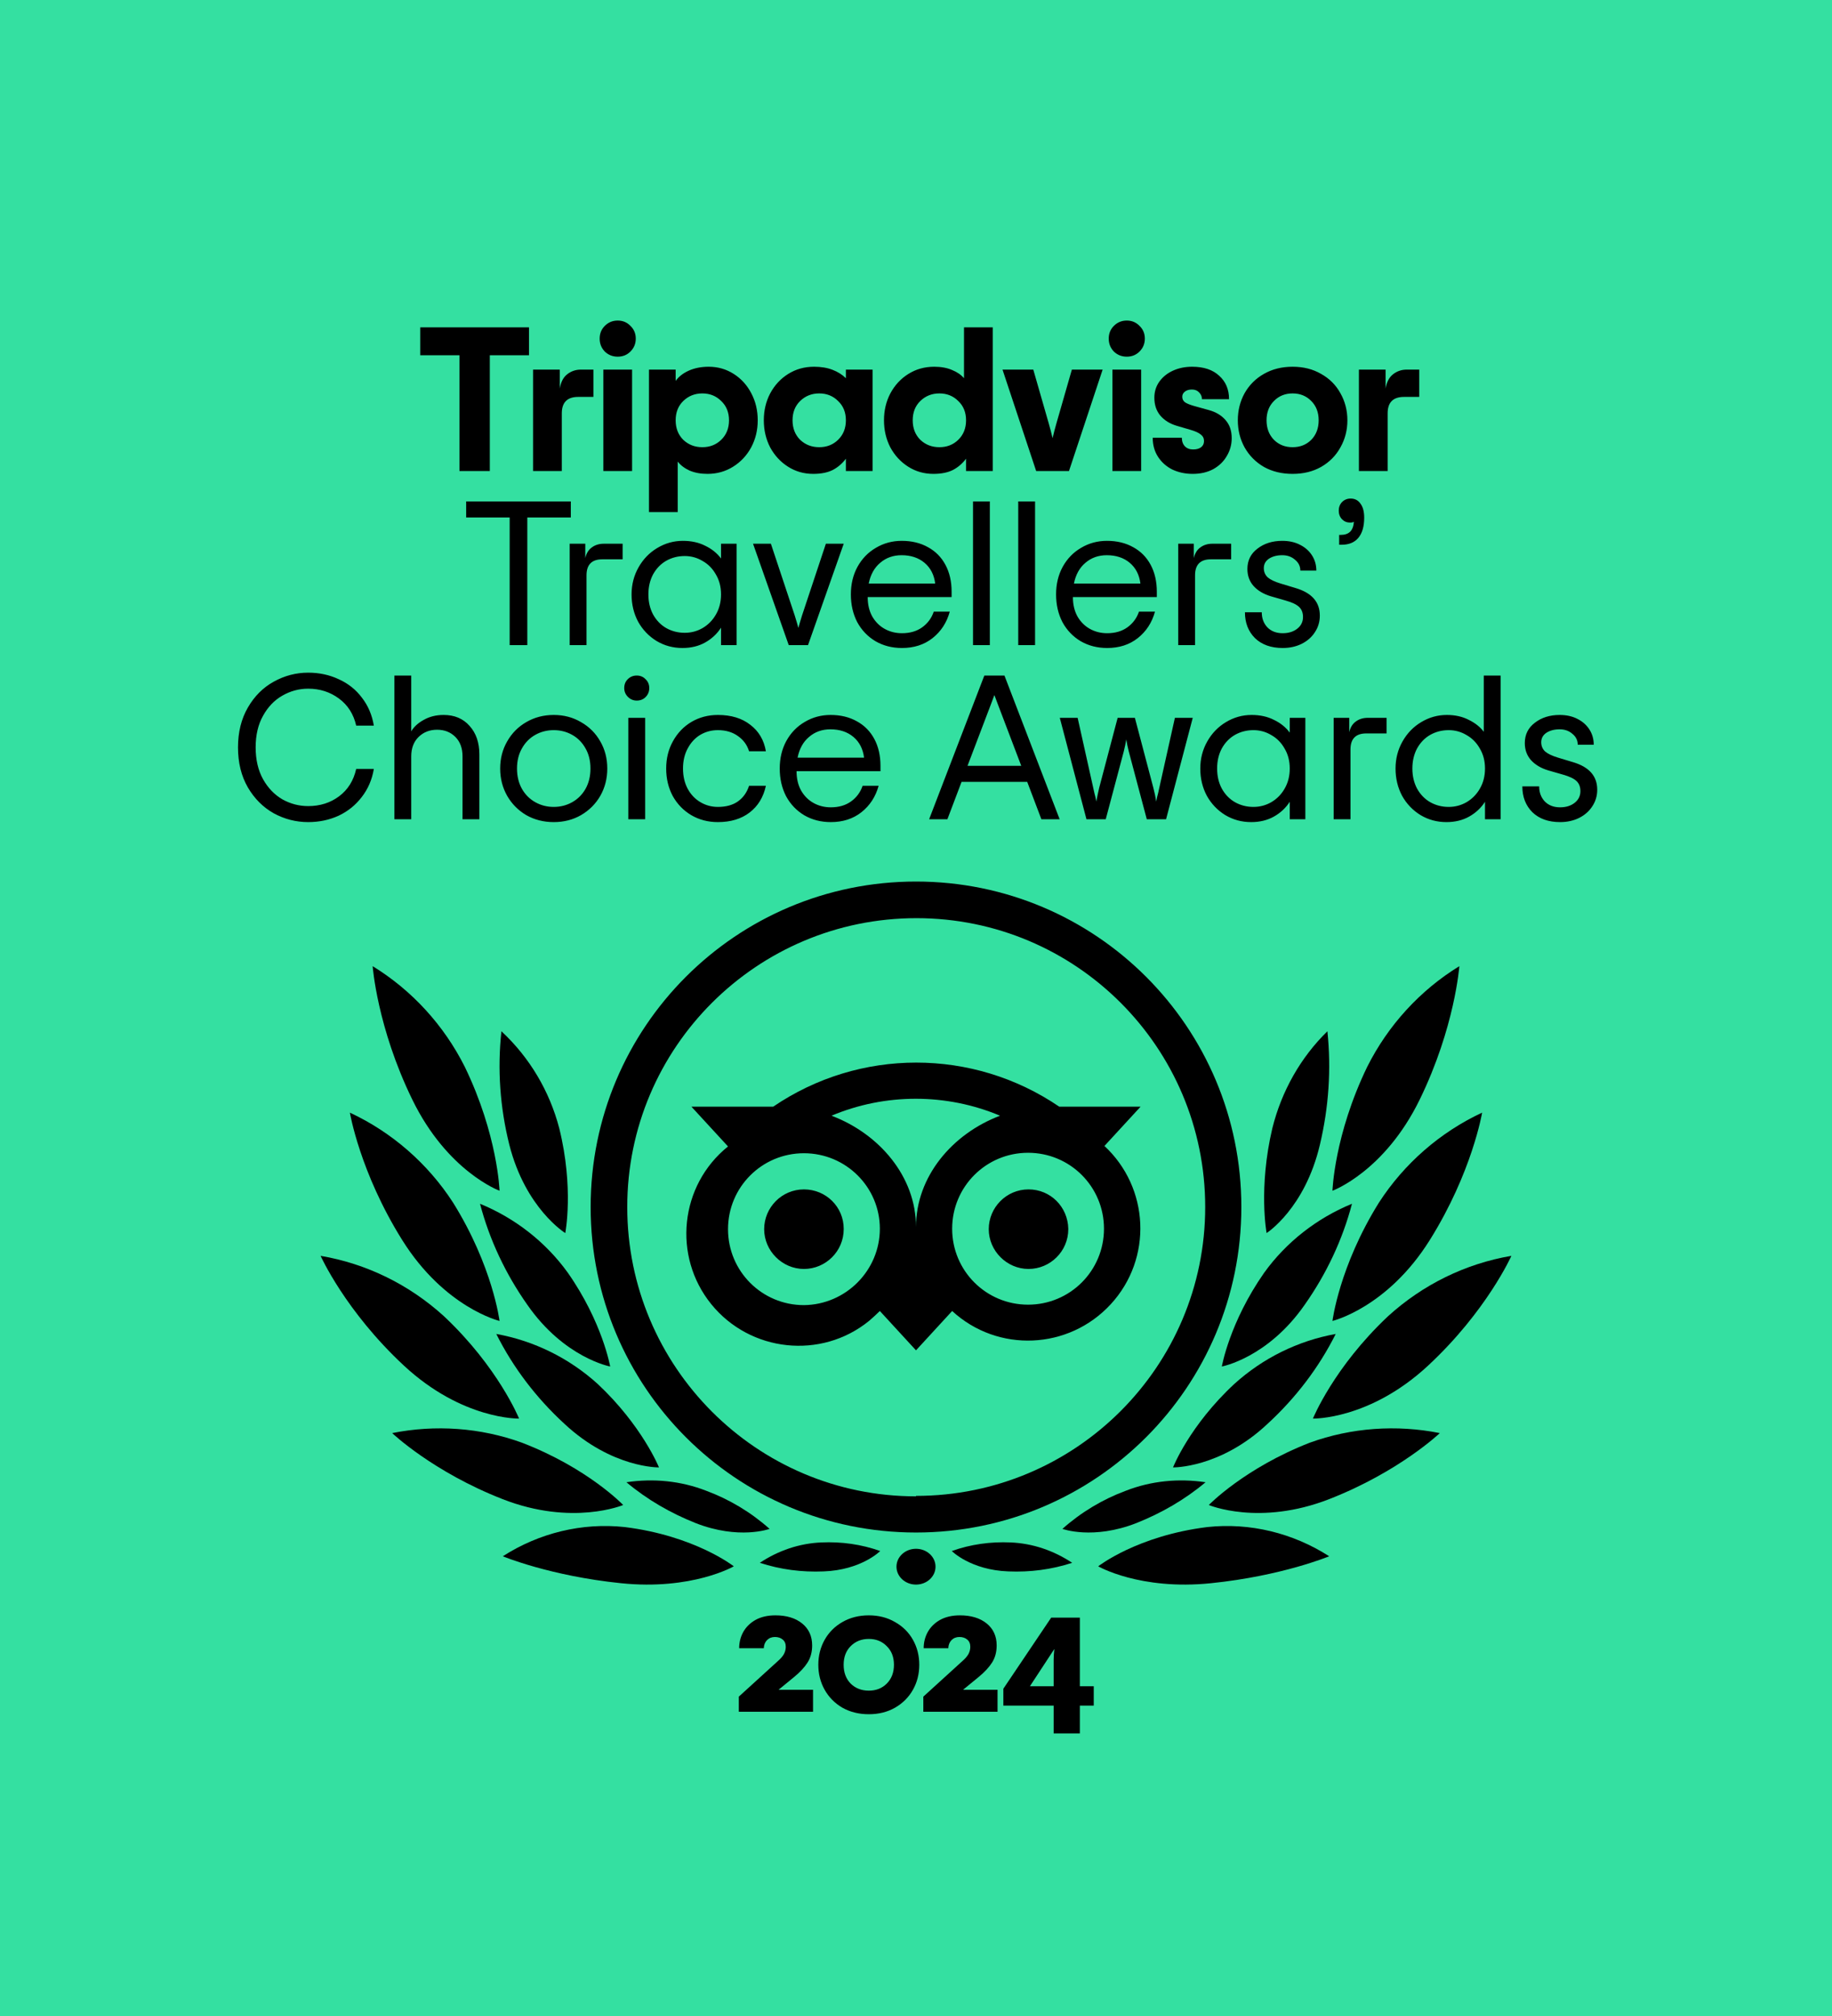 <svg width="1000" height="1100" viewBox="0 0 1000 1100" fill="none" xmlns="http://www.w3.org/2000/svg">
<rect x="0" y="0" width="1000" height="1100" fill="#808080" stroke="none"/>
<g clip-path="url(#clip0_433_1461)">
<rect width="1000" height="1100" fill="white"/>
<path d="M1000 0H0V1100H1000V0Z" fill="#34E0A1"/>
<path d="M500 864.606C505.885 864.606 510.656 860.233 510.656 854.839C510.656 849.444 505.885 845.071 500 845.071C494.115 845.071 489.344 849.444 489.344 854.839C489.344 860.233 494.115 864.606 500 864.606Z" fill="black"/>
<path d="M500 481C401.829 481 322.405 560.425 322.405 658.596C322.405 756.767 401.829 836.191 500 836.191C598.171 836.191 677.596 756.767 677.596 658.596C677.596 560.425 598.171 481 500 481ZM500 816.458C412.929 816.458 342.384 745.667 342.384 658.596C342.384 571.525 413.176 500.98 500.247 500.98C587.318 500.98 657.863 571.525 657.863 658.596C657.863 745.667 587.071 816.212 500 816.212V816.458ZM460.535 670.682C460.535 682.768 450.668 692.388 438.828 692.388C426.989 692.388 417.122 682.522 417.122 670.682C417.122 658.842 426.742 648.976 438.828 648.976C450.915 648.976 460.535 658.596 460.535 670.435V670.682ZM583.125 670.682C583.125 682.768 573.258 692.388 561.419 692.388C549.579 692.388 539.713 682.522 539.713 670.682C539.713 658.842 549.332 648.976 561.419 648.976C573.505 648.976 582.878 658.596 583.125 670.435V670.682ZM602.611 625.543L622.591 603.837H578.192C531.079 571.771 469.168 571.771 422.056 603.837H377.41L397.389 625.543C370.997 646.756 367.05 685.482 388.263 711.628C409.476 737.774 448.202 741.967 474.348 720.754C476.321 719.028 478.294 717.301 480.267 715.328L500 736.787L519.733 715.328C544.646 738.267 583.372 736.54 606.311 711.628C629.25 686.715 627.524 647.989 602.611 625.05V625.543ZM438.828 712.121C415.889 712.121 397.389 693.621 397.389 670.682C397.389 647.743 415.889 629.243 438.828 629.243C461.768 629.243 480.267 647.743 480.267 670.435C480.267 693.128 461.768 711.874 438.828 712.121ZM500 669.449C500 642.069 480.021 618.637 453.875 608.77C483.227 596.437 516.527 596.437 545.879 608.77C519.733 618.637 500 642.069 500 669.449ZM561.172 711.874C538.233 711.874 519.733 693.375 519.733 670.435C519.733 647.496 538.233 628.996 561.172 628.996C584.112 628.996 602.611 647.496 602.611 670.435C602.611 693.375 584.112 711.874 561.172 711.874Z" fill="black"/>
<path d="M400.546 854.638C400.546 854.638 379.286 837.944 340.921 833.21C317.706 830.718 294.247 836.449 274.453 849.156C274.453 849.156 300.112 859.87 338.966 863.856C377.82 867.843 400.546 854.638 400.546 854.638Z" fill="black"/>
<path d="M340.164 821.187C340.164 821.187 320.992 801.07 284.86 787.162C262.247 778.967 237.667 777.228 214.071 781.947C214.071 781.947 236.193 803.057 274.291 817.958C312.389 832.859 340.164 821.187 340.164 821.187Z" fill="black"/>
<path d="M283.333 774.03C283.333 774.03 272.033 746.095 242.309 718.159C223.394 700.948 200.057 689.475 175 685.234C175 685.234 188.511 715.415 220.446 745.097C252.381 774.779 283.333 774.03 283.333 774.03Z" fill="black"/>
<path d="M272.678 720.754C272.678 720.754 268.987 690.974 247.333 656.23C233.553 634.888 213.868 617.764 190.984 607.093C190.984 607.093 196.397 639.603 219.527 676.58C242.658 713.557 272.678 720.754 272.678 720.754Z" fill="black"/>
<path d="M272.678 649.716C272.678 649.716 271.705 619.266 253.722 582.133C242.299 559.357 224.802 540.296 203.415 527.175C203.415 527.175 205.846 560.595 225.045 599.957C244.244 639.319 272.678 649.716 272.678 649.716Z" fill="black"/>
<path d="M359.7 800.671C359.7 800.671 350.522 777.886 326.215 755.101C310.588 740.984 291.489 731.573 270.902 727.858C280.08 746.185 292.729 762.779 308.108 776.896C334.152 801.167 359.7 800.671 359.7 800.671Z" fill="black"/>
<path d="M420.082 834.216C409.921 825.16 398.067 818.062 385.487 813.411C371.697 808.026 356.697 806.558 341.94 808.761C353.31 818.306 366.132 825.649 379.68 831.034C403.389 840.335 420.082 834.216 420.082 834.216Z" fill="black"/>
<path d="M480.464 846.302C470.166 842.599 459.133 841.118 448.345 841.611C436.33 842.105 424.806 846.055 414.754 852.72C426.032 856.423 437.801 857.904 449.57 857.411C470.166 856.67 480.464 846.302 480.464 846.302Z" fill="black"/>
<path d="M333.06 745.617C333.06 745.617 328.881 721.512 309.954 694.454C297.909 677.728 281.194 664.691 262.021 656.819C267.183 676.498 276.032 695.192 287.831 711.918C307.987 740.944 333.06 745.617 333.06 745.617Z" fill="black"/>
<path d="M308.558 672.803C308.558 672.803 313.357 648.307 305.275 615.645C299.972 595.355 289.112 577.045 273.707 562.694C271.434 583.478 272.949 604.263 278 624.553C286.839 659.441 308.558 672.803 308.558 672.803Z" fill="black"/>
<path d="M599.453 854.638C599.453 854.638 620.713 837.944 659.078 833.21C682.293 830.718 705.752 836.449 725.546 849.156C725.546 849.156 699.888 859.87 661.033 863.856C622.179 867.843 599.453 854.638 599.453 854.638Z" fill="black"/>
<path d="M659.836 821.187C659.836 821.187 679.291 801.07 715.001 787.162C737.659 778.967 762.286 777.228 785.928 781.947C785.928 781.947 763.764 803.057 725.591 817.958C687.418 832.859 659.836 821.187 659.836 821.187Z" fill="black"/>
<path d="M716.667 774.03C716.667 774.03 727.967 746.095 757.691 718.159C776.606 700.948 799.943 689.475 825 685.234C825 685.234 811.489 715.415 779.554 745.097C747.619 774.779 716.667 774.03 716.667 774.03Z" fill="black"/>
<path d="M727.323 720.754C727.323 720.754 731.014 690.974 752.668 656.23C766.447 634.888 786.133 617.764 809.017 607.093C809.017 607.093 803.603 639.603 780.473 676.58C757.343 713.557 727.323 720.754 727.323 720.754Z" fill="black"/>
<path d="M727.323 649.716C727.323 649.716 728.295 619.266 746.279 582.133C757.701 559.357 775.199 540.296 796.585 527.175C796.585 527.175 794.155 560.595 774.956 599.957C755.757 639.319 727.323 649.716 727.323 649.716Z" fill="black"/>
<path d="M640.3 800.671C640.3 800.671 649.229 777.886 673.785 755.101C689.411 740.984 708.51 731.573 729.098 727.858C719.92 746.185 707.27 762.779 691.892 776.896C666.096 801.167 640.3 800.671 640.3 800.671Z" fill="black"/>
<path d="M579.918 834.216C590.079 825.16 601.933 818.062 614.513 813.411C628.303 808.026 643.303 806.558 658.06 808.761C646.69 818.306 633.868 825.649 620.32 831.034C596.611 840.335 579.918 834.216 579.918 834.216Z" fill="black"/>
<path d="M519.536 846.302C529.833 842.599 540.867 841.118 551.655 841.611C563.669 842.105 575.193 846.055 585.246 852.72C573.967 856.423 562.198 857.904 550.429 857.411C529.833 856.67 519.536 846.302 519.536 846.302Z" fill="black"/>
<path d="M666.94 745.617C666.94 745.617 671.118 721.512 690.046 694.454C702.09 677.728 718.805 664.691 737.978 656.819C732.816 676.498 723.967 695.192 712.168 711.918C692.012 740.944 666.94 745.617 666.94 745.617Z" fill="black"/>
<path d="M691.374 672.803C691.374 672.803 686.804 648.307 694.501 615.645C699.552 595.355 709.894 577.045 724.566 562.694C726.73 583.478 725.287 604.263 720.477 624.553C712.299 659.441 691.374 672.803 691.374 672.803Z" fill="black"/>
<path d="M288.757 193.832H267.365V257H250.789V193.832H229.397V178.6H288.757V193.832ZM323.911 201.672V216.568H315.623C309.649 216.568 306.663 219.555 306.663 225.528V257H290.983V201.672H305.543V211.976C306.14 208.467 307.484 205.891 309.575 204.248C311.74 202.531 314.241 201.672 317.079 201.672H323.911ZM337.182 194.616C334.419 194.616 332.067 193.683 330.126 191.816C328.259 189.875 327.326 187.523 327.326 184.76C327.326 181.997 328.259 179.683 330.126 177.816C332.067 175.875 334.419 174.904 337.182 174.904C339.945 174.904 342.259 175.875 344.126 177.816C346.067 179.683 347.038 181.997 347.038 184.76C347.038 187.523 346.067 189.875 344.126 191.816C342.259 193.683 339.945 194.616 337.182 194.616ZM329.342 201.672H345.022V257H329.342V201.672ZM354.248 201.672H368.808V207.832C370.451 205.517 372.84 203.651 375.976 202.232C379.187 200.813 382.808 200.104 386.84 200.104C391.843 200.104 396.398 201.411 400.504 204.024C404.611 206.637 407.822 210.184 410.136 214.664C412.451 219.069 413.608 223.96 413.608 229.336C413.608 234.712 412.414 239.64 410.024 244.12C407.635 248.525 404.35 252.035 400.168 254.648C395.987 257.261 391.32 258.568 386.168 258.568C382.51 258.568 379.262 257.971 376.424 256.776C373.662 255.507 371.496 253.864 369.928 251.848V279.4H354.248V201.672ZM383.368 244.008C387.475 244.008 390.91 242.664 393.672 239.976C396.51 237.213 397.928 233.667 397.928 229.336C397.928 225.005 396.51 221.496 393.672 218.808C390.91 216.045 387.475 214.664 383.368 214.664C379.262 214.664 375.79 216.045 372.952 218.808C370.19 221.496 368.808 225.005 368.808 229.336C368.808 233.667 370.19 237.213 372.952 239.976C375.79 242.664 379.262 244.008 383.368 244.008ZM443.922 258.568C438.845 258.568 434.253 257.261 430.146 254.648C426.04 252.035 422.792 248.525 420.402 244.12C418.088 239.64 416.93 234.712 416.93 229.336C416.93 223.96 418.088 219.069 420.402 214.664C422.792 210.184 426.077 206.637 430.258 204.024C434.44 201.411 439.144 200.104 444.37 200.104C448.178 200.104 451.538 200.664 454.45 201.784C457.362 202.904 459.789 204.435 461.73 206.376V201.672H476.29V257H461.73V250.28C459.789 252.893 457.4 254.947 454.562 256.44C451.725 257.859 448.178 258.568 443.922 258.568ZM447.17 244.008C451.277 244.008 454.712 242.664 457.474 239.976C460.312 237.213 461.73 233.667 461.73 229.336C461.73 225.005 460.312 221.496 457.474 218.808C454.712 216.045 451.277 214.664 447.17 214.664C443.064 214.664 439.592 216.045 436.754 218.808C433.992 221.496 432.61 225.005 432.61 229.336C432.61 233.667 433.992 237.213 436.754 239.976C439.592 242.664 443.064 244.008 447.17 244.008ZM509.516 258.568C504.439 258.568 499.847 257.261 495.74 254.648C491.633 252.035 488.385 248.525 485.996 244.12C483.681 239.64 482.524 234.712 482.524 229.336C482.524 223.96 483.681 219.069 485.996 214.664C488.385 210.184 491.671 206.637 495.852 204.024C500.033 201.411 504.737 200.104 509.964 200.104C513.697 200.104 516.945 200.701 519.708 201.896C522.471 203.016 524.636 204.509 526.204 206.376V178.6H541.884V257H527.324V250.28C525.383 252.893 522.993 254.947 520.156 256.44C517.319 257.859 513.772 258.568 509.516 258.568ZM512.764 244.008C516.871 244.008 520.305 242.664 523.068 239.976C525.905 237.213 527.324 233.667 527.324 229.336C527.324 225.005 525.905 221.496 523.068 218.808C520.305 216.045 516.871 214.664 512.764 214.664C508.657 214.664 505.185 216.045 502.348 218.808C499.585 221.496 498.204 225.005 498.204 229.336C498.204 233.667 499.585 237.213 502.348 239.976C505.185 242.664 508.657 244.008 512.764 244.008ZM547.222 201.672H564.022L572.422 230.904C573.243 233.741 573.952 236.467 574.55 239.08C575.147 236.467 575.856 233.741 576.678 230.904L585.078 201.672H601.878L583.51 257H565.59L547.222 201.672ZM615.057 194.616C612.295 194.616 609.943 193.683 608.001 191.816C606.135 189.875 605.201 187.523 605.201 184.76C605.201 181.997 606.135 179.683 608.001 177.816C609.943 175.875 612.295 174.904 615.057 174.904C617.82 174.904 620.135 175.875 622.001 177.816C623.943 179.683 624.913 181.997 624.913 184.76C624.913 187.523 623.943 189.875 622.001 191.816C620.135 193.683 617.82 194.616 615.057 194.616ZM607.217 201.672H622.897V257H607.217V201.672ZM651.051 258.568C647.019 258.568 643.323 257.784 639.963 256.216C636.678 254.573 634.065 252.259 632.123 249.272C630.182 246.285 629.211 242.813 629.211 238.856H645.115C645.115 240.797 645.675 242.365 646.795 243.56C647.915 244.68 649.409 245.24 651.275 245.24C653.142 245.24 654.598 244.829 655.643 244.008C656.689 243.187 657.211 242.067 657.211 240.648C657.211 239.155 656.614 237.96 655.419 237.064C654.225 236.093 652.321 235.235 649.707 234.488L642.427 232.36C638.619 231.24 635.595 229.373 633.355 226.76C631.19 224.147 630.107 220.899 630.107 217.016C630.107 213.731 631.003 210.819 632.795 208.28C634.662 205.667 637.163 203.651 640.299 202.232C643.435 200.813 646.907 200.104 650.715 200.104C657.062 200.104 661.99 201.747 665.499 205.032C669.083 208.243 670.875 212.499 670.875 217.8H656.091C656.091 216.381 655.569 215.149 654.523 214.104C653.553 213.059 652.246 212.536 650.603 212.536C649.035 212.536 647.766 212.909 646.795 213.656C645.825 214.403 645.339 215.336 645.339 216.456C645.339 217.725 645.825 218.733 646.795 219.48C647.766 220.152 649.409 220.824 651.723 221.496L659.787 223.736C663.67 224.781 666.731 226.611 668.971 229.224C671.211 231.763 672.331 235.048 672.331 239.08C672.331 242.589 671.435 245.837 669.643 248.824C667.926 251.811 665.462 254.2 662.251 255.992C659.041 257.709 655.307 258.568 651.051 258.568ZM705.569 258.568C699.67 258.568 694.443 257.299 689.889 254.76C685.409 252.147 681.899 248.6 679.361 244.12C676.897 239.64 675.665 234.712 675.665 229.336C675.665 223.96 676.897 219.032 679.361 214.552C681.899 210.072 685.409 206.563 689.889 204.024C694.443 201.411 699.67 200.104 705.569 200.104C711.467 200.104 716.657 201.411 721.137 204.024C725.691 206.563 729.201 210.072 731.665 214.552C734.203 219.032 735.473 223.96 735.473 229.336C735.473 234.712 734.203 239.64 731.665 244.12C729.201 248.6 725.691 252.147 721.137 254.76C716.657 257.299 711.467 258.568 705.569 258.568ZM705.569 244.008C709.675 244.008 713.073 242.664 715.761 239.976C718.449 237.213 719.793 233.667 719.793 229.336C719.793 225.005 718.449 221.496 715.761 218.808C713.073 216.045 709.675 214.664 705.569 214.664C701.462 214.664 698.065 216.045 695.377 218.808C692.689 221.496 691.345 225.005 691.345 229.336C691.345 233.667 692.689 237.213 695.377 239.976C698.065 242.664 701.462 244.008 705.569 244.008ZM774.692 201.672V216.568H766.404C760.431 216.568 757.444 219.555 757.444 225.528V257H741.764V201.672H756.324V211.976C756.921 208.467 758.265 205.891 760.356 204.248C762.521 202.531 765.023 201.672 767.86 201.672H774.692ZM311.577 282.336H287.833V352H278.201V282.336H254.457V273.6H311.577V282.336ZM339.859 296.672V305.184H328.771C323.021 305.184 320.147 308.096 320.147 313.92V352H310.963V296.672H319.475V304.512C320.072 301.899 321.267 299.957 323.059 298.688C324.851 297.344 327.053 296.672 329.667 296.672H339.859ZM372.519 353.568C367.367 353.568 362.663 352.299 358.407 349.76C354.151 347.147 350.791 343.637 348.327 339.232C345.938 334.752 344.743 329.787 344.743 324.336C344.743 318.96 346.012 314.032 348.551 309.552C351.09 305.072 354.487 301.563 358.743 299.024C363.074 296.411 367.74 295.104 372.743 295.104C377.372 295.104 381.442 296 384.951 297.792C388.535 299.509 391.41 301.824 393.575 304.736V296.672H402.087V352H393.575V342.48C391.41 345.84 388.535 348.528 384.951 350.544C381.367 352.56 377.223 353.568 372.519 353.568ZM373.751 345.28C377.26 345.28 380.508 344.421 383.495 342.704C386.556 340.912 388.983 338.448 390.775 335.312C392.642 332.101 393.575 328.443 393.575 324.336C393.575 320.229 392.642 316.608 390.775 313.472C388.983 310.261 386.556 307.797 383.495 306.08C380.508 304.288 377.26 303.392 373.751 303.392C370.092 303.392 366.732 304.251 363.671 305.968C360.684 307.685 358.295 310.149 356.503 313.36C354.786 316.571 353.927 320.229 353.927 324.336C353.927 328.443 354.786 332.101 356.503 335.312C358.295 338.523 360.684 340.987 363.671 342.704C366.732 344.421 370.092 345.28 373.751 345.28ZM411.045 296.672H420.789L433.781 335.76C434.751 338.896 435.423 341.173 435.797 342.592C436.17 341.173 436.842 338.896 437.813 335.76L450.805 296.672H460.549L441.061 352H430.533L411.045 296.672ZM519.438 325.792H473.63C473.63 329.824 474.452 333.333 476.094 336.32C477.812 339.307 480.089 341.584 482.926 343.152C485.764 344.72 488.9 345.504 492.334 345.504C496.74 345.504 500.436 344.421 503.422 342.256C506.409 340.091 508.5 337.253 509.694 333.744H518.43C516.788 339.717 513.652 344.533 509.022 348.192C504.468 351.776 498.905 353.568 492.334 353.568C486.958 353.568 482.142 352.336 477.886 349.872C473.63 347.333 470.308 343.861 467.918 339.456C465.604 334.976 464.446 329.936 464.446 324.336C464.446 318.736 465.641 313.733 468.03 309.328C470.494 304.848 473.854 301.376 478.11 298.912C482.366 296.373 487.07 295.104 492.222 295.104C497.673 295.104 502.452 296.261 506.558 298.576C510.665 300.816 513.838 304.027 516.078 308.208C518.318 312.389 519.438 317.28 519.438 322.88V325.792ZM492.11 302.944C487.556 302.944 483.673 304.325 480.462 307.088C477.252 309.776 475.161 313.547 474.19 318.4H510.478C509.881 313.621 507.94 309.851 504.654 307.088C501.369 304.325 497.188 302.944 492.11 302.944ZM531.119 273.6H540.303V352H531.119V273.6ZM555.806 273.6H564.99V352H555.806V273.6ZM631.454 325.792H585.646C585.646 329.824 586.467 333.333 588.11 336.32C589.827 339.307 592.104 341.584 594.942 343.152C597.779 344.72 600.915 345.504 604.35 345.504C608.755 345.504 612.451 344.421 615.438 342.256C618.424 340.091 620.515 337.253 621.71 333.744H630.446C628.803 339.717 625.667 344.533 621.038 348.192C616.483 351.776 610.92 353.568 604.35 353.568C598.974 353.568 594.158 352.336 589.902 349.872C585.646 347.333 582.323 343.861 579.934 339.456C577.619 334.976 576.462 329.936 576.462 324.336C576.462 318.736 577.656 313.733 580.046 309.328C582.51 304.848 585.87 301.376 590.126 298.912C594.382 296.373 599.086 295.104 604.238 295.104C609.688 295.104 614.467 296.261 618.574 298.576C622.68 300.816 625.854 304.027 628.094 308.208C630.334 312.389 631.454 317.28 631.454 322.88V325.792ZM604.126 302.944C599.571 302.944 595.688 304.325 592.478 307.088C589.267 309.776 587.176 313.547 586.206 318.4H622.494C621.896 313.621 619.955 309.851 616.67 307.088C613.384 304.325 609.203 302.944 604.126 302.944ZM672.03 296.672V305.184H660.942C655.193 305.184 652.318 308.096 652.318 313.92V352H643.134V296.672H651.646V304.512C652.244 301.899 653.438 299.957 655.23 298.688C657.022 297.344 659.225 296.672 661.838 296.672H672.03ZM700.158 353.568C693.812 353.568 688.772 351.776 685.038 348.192C681.38 344.533 679.55 339.829 679.55 334.08H688.734C688.734 337.365 689.742 340.091 691.758 342.256C693.849 344.421 696.649 345.504 700.158 345.504C703.369 345.504 706.02 344.683 708.11 343.04C710.201 341.397 711.246 339.269 711.246 336.656C711.246 334.341 710.537 332.512 709.118 331.168C707.7 329.824 705.273 328.667 701.838 327.696L693.662 325.344C689.705 324.149 686.569 322.283 684.254 319.744C682.014 317.205 680.894 314.107 680.894 310.448C680.894 305.819 682.724 302.123 686.382 299.36C690.041 296.523 694.558 295.104 699.934 295.104C703.593 295.104 706.804 295.813 709.566 297.232C712.404 298.651 714.606 300.592 716.174 303.056C717.742 305.52 718.526 308.283 718.526 311.344H709.79C709.79 308.955 708.82 306.976 706.878 305.408C705.012 303.765 702.697 302.944 699.934 302.944C697.022 302.944 694.596 303.579 692.654 304.848C690.788 306.117 689.854 307.835 689.854 310C689.854 312.016 690.564 313.696 691.982 315.04C693.476 316.309 695.828 317.429 699.038 318.4L707.214 320.864C716.025 323.477 720.43 328.48 720.43 335.872C720.43 339.232 719.534 342.256 717.742 344.944C716.025 347.632 713.598 349.76 710.462 351.328C707.401 352.821 703.966 353.568 700.158 353.568ZM730.983 291.856H731.879C734.045 291.856 735.725 291.296 736.919 290.176C738.114 289.056 738.823 287.227 739.047 284.688C738.599 284.987 737.89 285.136 736.919 285.136C735.202 285.136 733.746 284.539 732.551 283.344C731.357 282.075 730.759 280.507 730.759 278.64C730.759 276.773 731.357 275.205 732.551 273.936C733.821 272.667 735.389 272.032 737.255 272.032C739.57 272.032 741.362 272.965 742.631 274.832C743.975 276.624 744.647 279.163 744.647 282.448C744.647 287.301 743.565 290.997 741.399 293.536C739.309 296 736.285 297.232 732.327 297.232H730.983V291.856ZM168.219 448.568C161.574 448.568 155.302 446.963 149.403 443.752C143.579 440.467 138.875 435.763 135.291 429.64C131.707 423.443 129.915 416.163 129.915 407.8C129.915 399.512 131.707 392.269 135.291 386.072C138.875 379.875 143.579 375.171 149.403 371.96C155.302 368.675 161.574 367.032 168.219 367.032C174.267 367.032 179.83 368.227 184.907 370.616C190.059 372.931 194.278 376.291 197.563 380.696C200.923 385.027 203.088 390.104 204.059 395.928H194.427C193.008 389.656 189.872 384.728 185.019 381.144C180.166 377.56 174.566 375.768 168.219 375.768C163.216 375.768 158.512 377.037 154.107 379.576C149.776 382.04 146.267 385.699 143.579 390.552C140.891 395.331 139.547 401.08 139.547 407.8C139.547 414.52 140.891 420.307 143.579 425.16C146.267 429.939 149.776 433.597 154.107 436.136C158.512 438.6 163.216 439.832 168.219 439.832C174.715 439.832 180.352 438.04 185.131 434.456C189.91 430.872 193.008 425.907 194.427 419.56H204.059C203.088 425.384 200.886 430.499 197.451 434.904C194.091 439.309 189.872 442.707 184.795 445.096C179.718 447.411 174.192 448.568 168.219 448.568ZM215.291 368.6H224.475V399.064C225.893 396.6 228.171 394.509 231.307 392.792C234.443 391 238.064 390.104 242.171 390.104C248.069 390.104 252.773 392.083 256.283 396.04C259.867 399.997 261.659 405.187 261.659 411.608V447H252.475V412.728C252.475 408.248 251.168 404.701 248.555 402.088C245.941 399.475 242.619 398.168 238.587 398.168C234.555 398.168 231.195 399.475 228.507 402.088C225.819 404.701 224.475 408.248 224.475 412.728V447H215.291V368.6ZM302.256 448.568C296.731 448.568 291.728 447.299 287.248 444.76C282.843 442.147 279.371 438.637 276.832 434.232C274.294 429.752 273.024 424.787 273.024 419.336C273.024 413.885 274.294 408.957 276.832 404.552C279.371 400.072 282.843 396.563 287.248 394.024C291.728 391.411 296.731 390.104 302.256 390.104C307.782 390.104 312.747 391.411 317.152 394.024C321.632 396.563 325.142 400.072 327.68 404.552C330.219 408.957 331.488 413.885 331.488 419.336C331.488 424.787 330.219 429.752 327.68 434.232C325.142 438.637 321.632 442.147 317.152 444.76C312.747 447.299 307.782 448.568 302.256 448.568ZM302.256 440.28C305.915 440.28 309.275 439.421 312.336 437.704C315.398 435.987 317.824 433.56 319.616 430.424C321.408 427.213 322.304 423.517 322.304 419.336C322.304 415.155 321.408 411.496 319.616 408.36C317.824 405.149 315.398 402.685 312.336 400.968C309.275 399.251 305.915 398.392 302.256 398.392C298.598 398.392 295.238 399.251 292.176 400.968C289.115 402.685 286.688 405.149 284.896 408.36C283.104 411.496 282.208 415.155 282.208 419.336C282.208 423.517 283.104 427.213 284.896 430.424C286.688 433.56 289.115 435.987 292.176 437.704C295.238 439.421 298.598 440.28 302.256 440.28ZM347.57 382.264C345.704 382.264 344.098 381.592 342.754 380.248C341.41 378.904 340.738 377.299 340.738 375.432C340.738 373.491 341.373 371.885 342.642 370.616C343.986 369.272 345.629 368.6 347.57 368.6C349.512 368.6 351.117 369.272 352.386 370.616C353.73 371.885 354.402 373.491 354.402 375.432C354.402 377.373 353.73 379.016 352.386 380.36C351.117 381.629 349.512 382.264 347.57 382.264ZM342.978 391.672H352.162V447H342.978V391.672ZM391.858 448.568C386.482 448.568 381.628 447.299 377.298 444.76C373.042 442.221 369.682 438.749 367.218 434.344C364.828 429.864 363.634 424.861 363.634 419.336C363.634 413.811 364.866 408.845 367.33 404.44C369.794 399.96 373.154 396.451 377.41 393.912C381.74 391.373 386.556 390.104 391.858 390.104C399.1 390.104 404.999 391.896 409.554 395.48C414.183 398.989 417.02 403.805 418.066 409.928H408.882C407.836 406.493 405.82 403.731 402.834 401.64C399.847 399.475 396.188 398.392 391.858 398.392C388.348 398.392 385.138 399.251 382.226 400.968C379.388 402.685 377.111 405.149 375.394 408.36C373.676 411.496 372.818 415.155 372.818 419.336C372.818 423.517 373.676 427.213 375.394 430.424C377.111 433.56 379.426 435.987 382.338 437.704C385.25 439.421 388.423 440.28 391.858 440.28C396.338 440.28 399.996 439.272 402.834 437.256C405.671 435.24 407.687 432.403 408.882 428.744H418.066C416.722 434.941 413.772 439.795 409.218 443.304C404.663 446.813 398.876 448.568 391.858 448.568ZM480.61 420.792H434.802C434.802 424.824 435.623 428.333 437.266 431.32C438.983 434.307 441.261 436.584 444.098 438.152C446.935 439.72 450.071 440.504 453.506 440.504C457.911 440.504 461.607 439.421 464.594 437.256C467.581 435.091 469.671 432.253 470.866 428.744H479.602C477.959 434.717 474.823 439.533 470.194 443.192C465.639 446.776 460.077 448.568 453.506 448.568C448.13 448.568 443.314 447.336 439.058 444.872C434.802 442.333 431.479 438.861 429.09 434.456C426.775 429.976 425.618 424.936 425.618 419.336C425.618 413.736 426.813 408.733 429.202 404.328C431.666 399.848 435.026 396.376 439.282 393.912C443.538 391.373 448.242 390.104 453.394 390.104C458.845 390.104 463.623 391.261 467.73 393.576C471.837 395.816 475.01 399.027 477.25 403.208C479.49 407.389 480.61 412.28 480.61 417.88V420.792ZM453.282 397.944C448.727 397.944 444.845 399.325 441.634 402.088C438.423 404.776 436.333 408.547 435.362 413.4H471.65C471.053 408.621 469.111 404.851 465.826 402.088C462.541 399.325 458.359 397.944 453.282 397.944ZM560.708 426.616H524.868L517.14 447H507.172L537.3 368.6H548.276L578.404 447H568.436L560.708 426.616ZM557.46 417.88L544.804 384.616C543.759 381.928 543.087 380.136 542.788 379.24C542.489 380.136 541.817 381.928 540.772 384.616L528.116 417.88H557.46ZM578.487 391.672H588.231L596.743 429.864L597.415 432.888C597.863 434.381 598.199 435.875 598.423 437.368C598.871 434.904 599.394 432.403 599.991 429.864L610.071 391.672H619.479L629.559 429.864C630.231 432.403 630.754 434.904 631.127 437.368C631.351 435.875 631.687 434.381 632.135 432.888L632.807 429.864L641.319 391.672H651.063L636.503 447H625.975L616.119 409.928C615.522 407.539 615.074 405.373 614.775 403.432C614.477 405.373 614.029 407.539 613.431 409.928L603.575 447H593.047L578.487 391.672ZM682.957 448.568C677.805 448.568 673.101 447.299 668.845 444.76C664.589 442.147 661.229 438.637 658.765 434.232C656.375 429.752 655.181 424.787 655.181 419.336C655.181 413.96 656.45 409.032 658.989 404.552C661.527 400.072 664.925 396.563 669.181 394.024C673.511 391.411 678.178 390.104 683.181 390.104C687.81 390.104 691.879 391 695.389 392.792C698.973 394.509 701.847 396.824 704.013 399.736V391.672H712.525V447H704.013V437.48C701.847 440.84 698.973 443.528 695.389 445.544C691.805 447.56 687.661 448.568 682.957 448.568ZM684.189 440.28C687.698 440.28 690.946 439.421 693.933 437.704C696.994 435.912 699.421 433.448 701.213 430.312C703.079 427.101 704.013 423.443 704.013 419.336C704.013 415.229 703.079 411.608 701.213 408.472C699.421 405.261 696.994 402.797 693.933 401.08C690.946 399.288 687.698 398.392 684.189 398.392C680.53 398.392 677.17 399.251 674.109 400.968C671.122 402.685 668.733 405.149 666.941 408.36C665.223 411.571 664.365 415.229 664.365 419.336C664.365 423.443 665.223 427.101 666.941 430.312C668.733 433.523 671.122 435.987 674.109 437.704C677.17 439.421 680.53 440.28 684.189 440.28ZM756.874 391.672V400.184H745.786C740.037 400.184 737.162 403.096 737.162 408.92V447H727.978V391.672H736.49V399.512C737.088 396.899 738.282 394.957 740.074 393.688C741.866 392.344 744.069 391.672 746.682 391.672H756.874ZM789.535 448.568C784.383 448.568 779.679 447.299 775.423 444.76C771.167 442.147 767.807 438.637 765.343 434.232C762.953 429.752 761.759 424.787 761.759 419.336C761.759 413.96 763.028 409.032 765.567 404.552C768.105 400.072 771.503 396.563 775.759 394.024C780.089 391.411 784.756 390.104 789.759 390.104C794.313 390.104 798.308 391 801.743 392.792C805.252 394.509 807.977 396.675 809.919 399.288V368.6H819.103V447H810.591V437.48C808.425 440.84 805.551 443.528 801.967 445.544C798.383 447.56 794.239 448.568 789.535 448.568ZM790.767 440.28C794.276 440.28 797.524 439.421 800.511 437.704C803.572 435.912 805.999 433.448 807.791 430.312C809.657 427.101 810.591 423.443 810.591 419.336C810.591 415.229 809.657 411.608 807.791 408.472C805.999 405.261 803.572 402.797 800.511 401.08C797.524 399.288 794.276 398.392 790.767 398.392C787.108 398.392 783.748 399.251 780.687 400.968C777.7 402.685 775.311 405.149 773.519 408.36C771.801 411.571 770.943 415.229 770.943 419.336C770.943 423.443 771.801 427.101 773.519 430.312C775.311 433.523 777.7 435.987 780.687 437.704C783.748 439.421 787.108 440.28 790.767 440.28ZM851.58 448.568C845.234 448.568 840.194 446.776 836.46 443.192C832.802 439.533 830.972 434.829 830.972 429.08H840.156C840.156 432.365 841.164 435.091 843.18 437.256C845.271 439.421 848.071 440.504 851.58 440.504C854.791 440.504 857.442 439.683 859.532 438.04C861.623 436.397 862.668 434.269 862.668 431.656C862.668 429.341 861.959 427.512 860.54 426.168C859.122 424.824 856.695 423.667 853.26 422.696L845.084 420.344C841.127 419.149 837.991 417.283 835.676 414.744C833.436 412.205 832.316 409.107 832.316 405.448C832.316 400.819 834.146 397.123 837.804 394.36C841.463 391.523 845.98 390.104 851.356 390.104C855.015 390.104 858.226 390.813 860.988 392.232C863.826 393.651 866.028 395.592 867.596 398.056C869.164 400.52 869.948 403.283 869.948 406.344H861.212C861.212 403.955 860.242 401.976 858.3 400.408C856.434 398.765 854.119 397.944 851.356 397.944C848.444 397.944 846.018 398.579 844.076 399.848C842.21 401.117 841.276 402.835 841.276 405C841.276 407.016 841.986 408.696 843.404 410.04C844.898 411.309 847.25 412.429 850.46 413.4L858.636 415.864C867.447 418.477 871.852 423.48 871.852 430.872C871.852 434.232 870.956 437.256 869.164 439.944C867.447 442.632 865.02 444.76 861.884 446.328C858.823 447.821 855.388 448.568 851.58 448.568Z" fill="black"/>
<path d="M403.281 925.744L424.593 906.352C426.065 905.072 427.153 903.824 427.857 902.608C428.561 901.328 428.913 899.984 428.913 898.576C428.913 896.848 428.369 895.536 427.281 894.64C426.193 893.68 424.753 893.2 422.961 893.2C421.233 893.2 419.793 893.776 418.641 894.928C417.553 896.08 416.977 897.552 416.913 899.344H403.473C403.473 896.144 404.209 893.2 405.681 890.512C407.217 887.76 409.457 885.552 412.401 883.888C415.409 882.224 419.025 881.392 423.249 881.392C429.329 881.392 434.193 882.864 437.841 885.808C441.489 888.752 443.313 892.752 443.313 897.808C443.313 901.392 442.481 904.496 440.817 907.12C439.153 909.744 436.721 912.368 433.521 914.992L424.977 922H443.793V934H403.281V925.744ZM474.233 935.344C468.857 935.344 464.057 934.16 459.833 931.792C455.673 929.36 452.441 926.096 450.137 922C447.833 917.904 446.681 913.36 446.681 908.368C446.681 903.376 447.833 898.832 450.137 894.736C452.441 890.64 455.673 887.408 459.833 885.04C464.057 882.608 468.857 881.392 474.233 881.392C479.609 881.392 484.377 882.608 488.537 885.04C492.761 887.408 496.025 890.64 498.329 894.736C500.633 898.832 501.785 903.376 501.785 908.368C501.785 913.36 500.633 917.904 498.329 922C496.025 926.096 492.761 929.36 488.537 931.792C484.377 934.16 479.609 935.344 474.233 935.344ZM474.233 922.48C478.201 922.48 481.465 921.2 484.025 918.64C486.649 916.016 487.961 912.592 487.961 908.368C487.961 904.144 486.649 900.752 484.025 898.192C481.465 895.568 478.201 894.256 474.233 894.256C470.265 894.256 466.969 895.568 464.345 898.192C461.785 900.752 460.505 904.144 460.505 908.368C460.505 912.592 461.785 916.016 464.345 918.64C466.969 921.2 470.265 922.48 474.233 922.48ZM504 925.744L525.312 906.352C526.784 905.072 527.872 903.824 528.576 902.608C529.28 901.328 529.632 899.984 529.632 898.576C529.632 896.848 529.088 895.536 528 894.64C526.912 893.68 525.472 893.2 523.68 893.2C521.952 893.2 520.512 893.776 519.36 894.928C518.272 896.08 517.696 897.552 517.632 899.344H504.192C504.192 896.144 504.928 893.2 506.4 890.512C507.936 887.76 510.176 885.552 513.12 883.888C516.128 882.224 519.744 881.392 523.968 881.392C530.048 881.392 534.912 882.864 538.56 885.808C542.208 888.752 544.032 892.752 544.032 897.808C544.032 901.392 543.2 904.496 541.536 907.12C539.872 909.744 537.44 912.368 534.24 914.992L525.696 922H544.512V934H504V925.744ZM575.137 930.64H547.681V921.424L573.793 882.64H589.441V920.08H597.025V930.64H589.441V945.808H575.137V930.64ZM575.137 920.08V905.776C575.137 903.92 575.265 901.904 575.521 899.728L562.177 920.08H575.137Z" fill="black"/>
</g>
<defs>
<clipPath id="clip0_433_1461">
<rect width="1000" height="1100" fill="white"/>
</clipPath>
</defs>
</svg>
